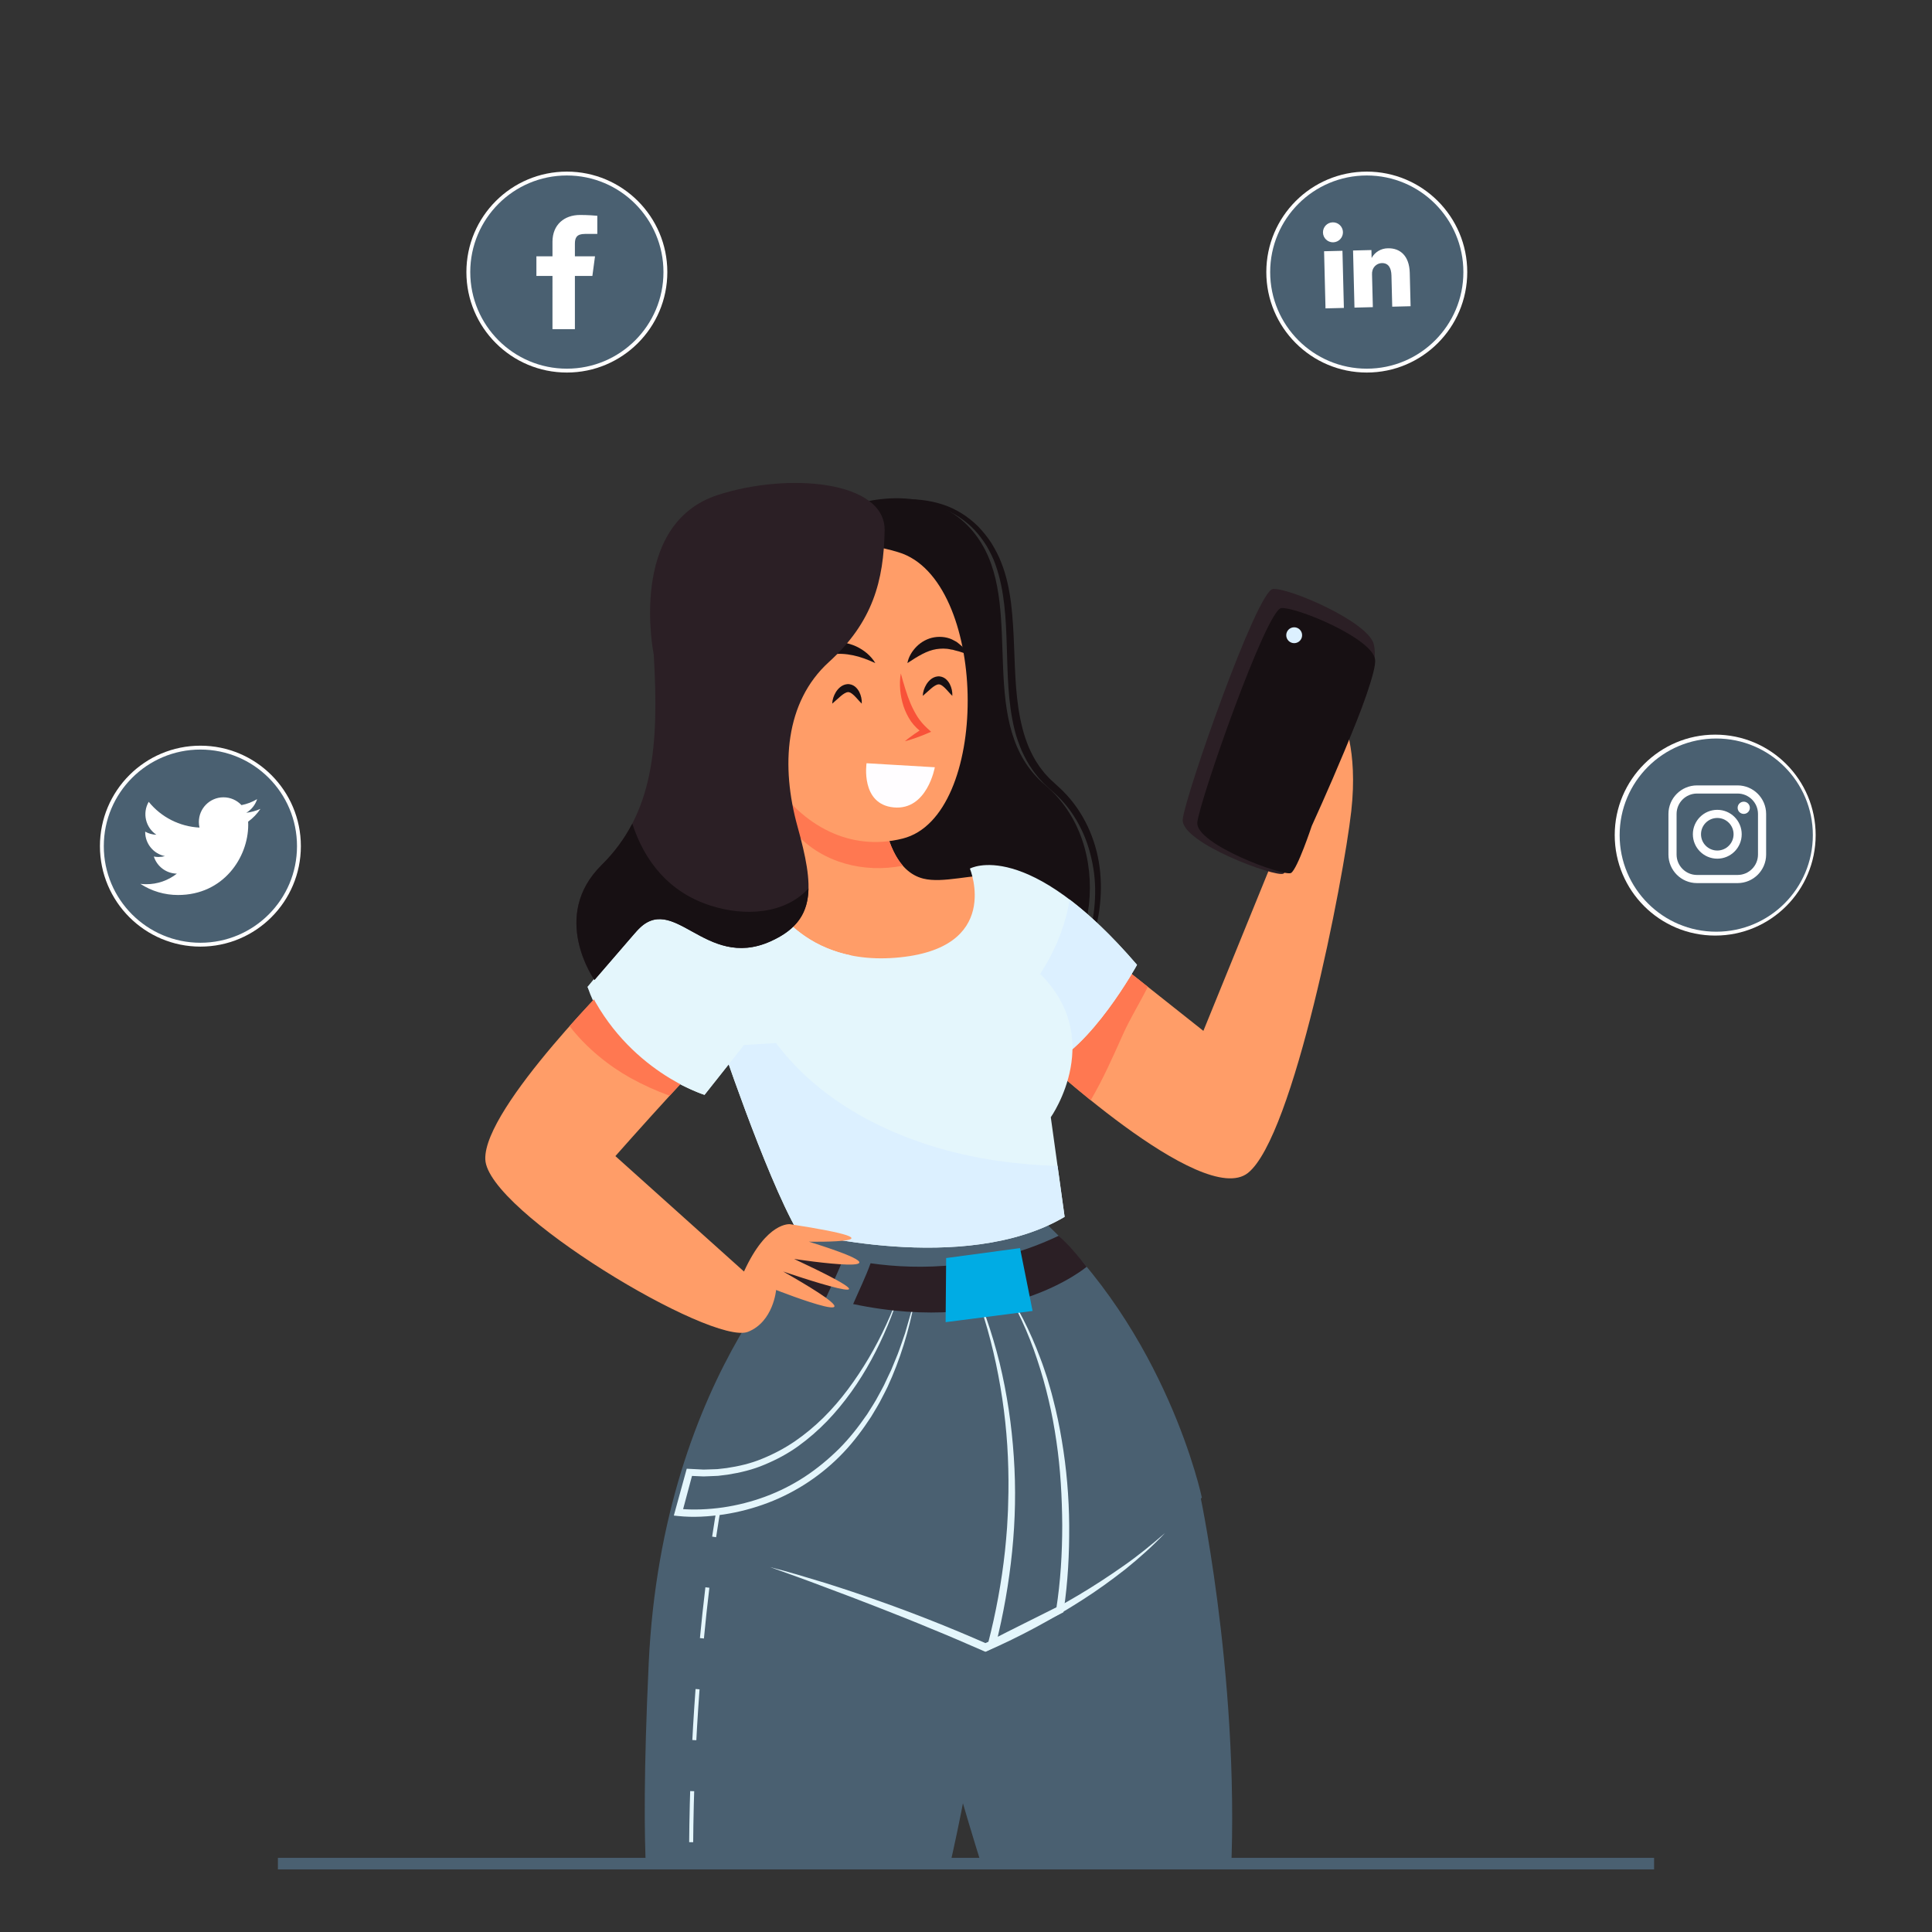 <?xml version="1.0" encoding="utf-8"?>
<!-- Generator: Adobe Illustrator 16.0.0, SVG Export Plug-In . SVG Version: 6.00 Build 0)  -->
<!DOCTYPE svg PUBLIC "-//W3C//DTD SVG 1.1//EN" "http://www.w3.org/Graphics/SVG/1.1/DTD/svg11.dtd">
<svg version="1.1" id="Layer_1" xmlns="http://www.w3.org/2000/svg" xmlns:xlink="http://www.w3.org/1999/xlink" x="0px" y="0px"
	 width="500px" height="500px" viewBox="0 0 500 500" enable-background="new 0 0 500 500" xml:space="preserve">
<rect x="0" y="0" width="500" height="500" fill="#333333" stroke="none"/>
<g>
	<defs>
		<rect id="SVGID_1_" width="500" height="500"/>
	</defs>
	<clipPath id="SVGID_2_">
		<use xlink:href="#SVGID_1_"  overflow="visible"/>
	</clipPath>
</g>
<g>
	<defs>
		<rect id="SVGID_3_" x="53.39" y="100.503" width="381.802" height="381.803"/>
	</defs>
	<clipPath id="SVGID_4_">
		<use xlink:href="#SVGID_3_"  overflow="visible"/>
	</clipPath>
	<path clip-path="url(#SVGID_4_)" fill="#4A6071" d="M232.156,387.572h78.569c0,0,11.514,54.692,7.196,107.945h-59.73
		C258.19,495.518,235.034,427.152,232.156,387.572"/>
	<path clip-path="url(#SVGID_4_)" fill="#4A6071" d="M212.089,318.666c0,0-40.643,35.521-44.206,111.808
		c-2.617,56.049,0.613,65.735,0.613,65.735h74.039c0,0,9.713-35.946,12.48-69.852c0,0,36.648-17.334,56.022-38.785
		c0,0-8.995-42.901-42.209-72.655C268.829,314.917,242.535,329.334,212.089,318.666"/>
	<path clip-path="url(#SVGID_4_)" fill="#E4F6FC" d="M199.288,405.563c4.815,1.216,9.562,2.676,14.314,4.117
		c4.736,1.493,9.449,3.062,14.127,4.733c9.367,3.31,18.604,6.995,27.705,10.999l-0.813-0.009c4.194-1.781,8.341-3.819,12.429-5.903
		c4.091-2.097,8.101-4.347,12.062-6.681c3.956-2.346,7.802-4.869,11.571-7.509c3.782-2.63,7.344-5.55,10.842-8.575
		c-3.183,3.353-6.642,6.45-10.25,9.362c-3.649,2.854-7.41,5.586-11.328,8.069c-3.899,2.512-7.914,4.844-11.997,7.046
		c-4.093,2.198-8.248,4.224-12.535,6.096l-0.396,0.173l-0.419-0.182c-4.538-1.972-9.071-3.957-13.662-5.809
		c-4.564-1.915-9.174-3.722-13.783-5.533c-4.614-1.802-9.243-3.569-13.89-5.291C208.633,408.895,203.96,407.242,199.288,405.563"/>
	<path clip-path="url(#SVGID_4_)" fill="#E4F6FC" d="M250.406,329.751c1.918,3.6,3.446,7.401,4.804,11.251
		c1.349,3.855,2.512,7.779,3.494,11.749c1.926,7.95,3.123,16.079,3.667,24.251c0.561,8.173,0.396,16.4-0.435,24.554
		c-0.824,8.156-2.251,16.251-4.25,24.203l-1.442-1.161c5.847-3.01,11.753-5.906,17.629-8.86l-0.524,0.705
		c1.123-7.114,1.552-14.436,1.558-21.691c-0.051-7.268-0.442-14.549-1.51-21.747c-0.518-3.6-1.175-7.183-2.021-10.721
		c-0.824-3.544-1.817-7.049-2.975-10.501c-2.269-6.927-5.397-13.561-9.173-19.825c4.109,6.053,7.445,12.648,9.994,19.533
		c0.673,1.71,1.225,3.462,1.809,5.205c0.505,1.765,1.058,3.52,1.488,5.306c0.935,3.555,1.678,7.158,2.279,10.784
		c1.222,7.25,1.854,14.602,1.909,21.956c0.044,7.364-0.322,14.695-1.427,22.041l-0.071,0.476l-0.452,0.229
		c-5.866,2.975-11.703,6.008-17.597,8.926l-2,0.991l0.557-2.151c2.032-7.843,3.499-15.832,4.374-23.887
		c0.234-2.013,0.368-4.034,0.537-6.053c0.099-2.023,0.255-4.045,0.28-6.07c0.139-4.049,0.109-8.105-0.064-12.156
		c-0.348-8.102-1.396-16.176-3.078-24.122C256.074,345.028,253.78,337.173,250.406,329.751"/>
	<path clip-path="url(#SVGID_4_)" fill="#E4F6FC" d="M232.959,333.843c-0.868,3.14-1.981,6.212-3.238,9.222
		c-1.254,3.011-2.655,5.966-4.214,8.84c-3.12,5.744-6.922,11.154-11.48,15.906c-2.295,2.357-4.784,4.537-7.469,6.47
		c-2.686,1.936-5.635,3.499-8.697,4.771c-3.058,1.308-6.321,2.083-9.598,2.595l-2.474,0.302c-0.829,0.05-1.66,0.069-2.489,0.104
		l-1.245,0.046l-1.244-0.056l-2.487-0.11l0.949-0.661l-2.777,10.383l-0.782-1.179c3.693,0.354,7.586,0.177,11.345-0.351
		c3.775-0.549,7.494-1.497,11.07-2.826c3.576-1.331,7.004-3.062,10.195-5.157c3.19-2.099,6.141-4.551,8.862-7.243
		c2.707-2.713,5.071-5.752,7.246-8.918c1.014-1.633,2.097-3.228,2.975-4.944c0.452-0.849,0.945-1.679,1.366-2.545l1.233-2.617
		l0.625-1.305l0.55-1.339l1.101-2.681c0.697-1.802,1.285-3.646,1.935-5.47l1.61-5.582l1.368-5.655
		c-1.239,7.662-3.283,15.225-6.32,22.417l-1.187,2.678c-0.407,0.888-0.886,1.74-1.326,2.612c-0.852,1.763-1.913,3.409-2.908,5.095
		c-2.141,3.275-4.486,6.439-7.201,9.289c-5.412,5.707-12.135,10.194-19.509,12.994c-3.685,1.402-7.52,2.411-11.418,3.009
		c-3.916,0.553-7.831,0.837-11.865,0.404l-1.075-0.115l0.294-1.064l2.855-10.361l0.192-0.699l0.756,0.039l2.389,0.122l1.195,0.063
		l1.195-0.036l2.389-0.081l2.373-0.272c3.143-0.469,6.275-1.183,9.22-2.417c2.954-1.196,5.788-2.701,8.441-4.496
		c2.642-1.813,5.115-3.877,7.412-6.132c4.585-4.532,8.393-9.821,11.708-15.384C228.09,345.92,230.844,339.999,232.959,333.843"/>
	<path clip-path="url(#SVGID_4_)" fill="none" stroke="#E4F6FC" stroke-width="1.038" stroke-miterlimit="10" d="M185.795,391.607
		c0,0-0.387,2.166-0.978,6.146"/>
	
		<path clip-path="url(#SVGID_4_)" fill="none" stroke="#E4F6FC" stroke-width="1.038" stroke-miterlimit="10" stroke-dasharray="13.215,13.215" d="
		M183.071,410.85c-1.985,16.57-4.312,42.513-4.215,72.52"/>
	<path clip-path="url(#SVGID_4_)" fill="#2B1F25" d="M218.25,325.643c-6.805-1.526-10.891-3.286-10.891-3.286l-6.502,9.091
		c4.497,1.763,8.811,3.188,12.948,4.332C215.32,332.4,217.009,329.072,218.25,325.643"/>
	<path clip-path="url(#SVGID_4_)" fill="#2B1F25" d="M273.974,319.822c-18.43,8.751-36.146,8.888-48.67,7.11
		c-1.285,3.576-2.985,7.033-4.51,10.554c39.374,8.305,60.438-9.65,60.438-9.65C276.582,321.897,273.974,319.822,273.974,319.822"/>
	<polygon clip-path="url(#SVGID_4_)" fill="#00ACE4" points="244.866,325.583 244.726,342.178 267.232,339.272 263.979,323.007 	"/>
	<path clip-path="url(#SVGID_4_)" fill="#171013" d="M220.242,130.858c0,0,22.639-8.303,33.71,9.687
		c11.071,17.991-1.52,47.399,16.539,62.622c18.059,15.223,14.242,47.692-6.339,59.136
		C243.573,273.746,200.371,190.712,220.242,130.858"/>
	<path clip-path="url(#SVGID_4_)" fill="#171013" d="M222.358,131.411c3.393-1.241,6.987-1.955,10.617-2.159
		c3.628-0.203,7.328,0.136,10.842,1.262c3.52,1.112,6.738,3.156,9.363,5.773c1.295,1.33,2.438,2.798,3.45,4.349
		c0.957,1.585,1.854,3.224,2.496,4.96c1.381,3.442,2.098,7.084,2.555,10.706c0.434,3.63,0.616,7.264,0.758,10.876
		c0.296,7.205,0.391,14.447,2.173,21.283c0.408,1.715,1.007,3.362,1.652,4.984c0.728,1.582,1.496,3.154,2.506,4.569
		c0.459,0.739,1.046,1.384,1.564,2.079c0.606,0.622,1.14,1.313,1.8,1.882c1.216,1.161,2.739,2.415,3.953,3.791
		c5.038,5.506,7.977,12.729,8.646,20.056c0.35,3.669,0.176,7.37-0.433,10.985c-0.638,3.612-1.749,7.134-3.301,10.446
		c-1.602,3.289-3.665,6.345-6.125,9.028c-2.488,2.656-5.404,4.898-8.604,6.574c3.091-1.871,5.848-4.237,8.193-6.94
		c2.305-2.743,4.19-5.819,5.611-9.085c1.411-3.271,2.409-6.716,2.932-10.231c0.496-3.517,0.567-7.092,0.14-10.603
		c-0.465-3.502-1.343-6.951-2.743-10.176c-1.426-3.206-3.296-6.231-5.705-8.775c-1.195-1.321-2.484-2.35-3.895-3.664
		c-0.713-0.607-1.302-1.344-1.957-2.013c-0.569-0.741-1.207-1.438-1.71-2.228c-1.102-1.522-1.945-3.2-2.735-4.889
		c-0.705-1.722-1.361-3.471-1.796-5.27c-1.805-7.205-1.812-14.549-2.051-21.737c-0.225-7.176-0.55-14.42-2.915-21.084
		c-0.566-1.671-1.375-3.235-2.238-4.761c-0.924-1.496-1.97-2.914-3.159-4.206c-2.418-2.541-5.412-4.548-8.754-5.723
		c-3.322-1.225-6.914-1.719-10.492-1.672c-1.792,0.024-3.586,0.175-5.363,0.451C225.854,130.514,224.083,130.878,222.358,131.411"/>
	<path clip-path="url(#SVGID_4_)" fill="#FF9D68" d="M200.857,192.094c0,0,10.367,34.252,2.583,35.29
		c-7.785,1.037-36.502-4.152-27.852,22.834c8.65,26.986,53.8,34.252,53.8,34.252s53.861-14.788,46.135-42.735
		c-6.693-24.21-26.338-11.796-36.574-14.351c-14.079-3.516-11.118-35.29-11.118-35.29H200.857z"/>
	<path clip-path="url(#SVGID_4_)" fill="#FF7851" d="M233.66,224.042c-7.956-9.078-5.829-31.948-5.829-31.948h-26.975
		c0,0,4.058,13.405,5.19,23.697C212.937,223.303,223.613,226.038,233.66,224.042"/>
	<path clip-path="url(#SVGID_4_)" fill="#FF9D68" d="M233.66,143.313c0,0-29.875-11.415-38.953,15.318
		c-10.416,30.671,11.488,65.352,38.953,58.375C256.121,211.3,255.938,151.999,233.66,143.313"/>
	<path clip-path="url(#SVGID_4_)" fill="#FF9D68" d="M282.995,244.238l28.438,22.55l24.637-60.492c0,0-19.624-18.562,2.442-5.739
		c0,0-24.409-37.601,2.122-5.118c0,0-16.515-41.924,3.339-7.021c0,0-13.998-35.978,3.426-2.677c0,0,4.131,7.986,2.307,24.193
		c-2.017,17.915-14.926,84.24-26.736,93.622c-11.809,9.38-55.214-31.338-55.214-31.338L282.995,244.238z"/>
	<path clip-path="url(#SVGID_4_)" fill="#FF7851" d="M290.604,267.735c1.896-4.24,4.396-8.203,6.446-12.354l-14.055-11.144
		l-15.239,27.979c0,0,6.183,5.8,14.514,12.517C285.472,279.295,288.016,273.523,290.604,267.735"/>
	<path clip-path="url(#SVGID_4_)" fill="#E4F6FC" d="M192.542,270.459l-10.217,12.891c0,0-23.516-7.7-30.262-27.94
		c0,0,22.445-22.834,26.791-25.429c4.347-2.595,17.321-3.114,17.321-3.114s7.554,23.181,35.499,21.005
		c27.946-2.177,19.338-23.081,19.338-23.081s14.703-8.303,43.246,24.91c0,0-11.936,21.797-23.871,26.468
		c-11.938,4.67-45.587-7.785-45.587-7.785L192.542,270.459z"/>
	<path clip-path="url(#SVGID_4_)" fill="#DCF0FF" d="M276.833,232.816c-0.212,1.286-0.476,2.53-0.766,3.691
		c-1.895,7.596-5.556,14.314-10.407,20.433c-5.283,6.664-11.761,12.772-18.936,17.962c8.945,2.058,18.407,3.321,23.662,1.265
		c11.936-4.671,23.872-26.467,23.872-26.467C287.72,242.091,281.909,236.667,276.833,232.816"/>
	<path clip-path="url(#SVGID_4_)" fill="#2B1F25" d="M337.909,213.019c0,0-3.969,11.947-5.751,13.069
		c-1.783,1.123-26.663-7.972-26.068-14.044c0.593-6.072,19.233-59.259,23.341-59.621c4.105-0.362,24.575,8.441,26.087,14.256
		C358.438,177.899,337.909,213.019,337.909,213.019"/>
	<path clip-path="url(#SVGID_4_)" fill="#171013" d="M339.481,213.757c0,0-3.692,11.117-5.352,12.161
		c-1.658,1.045-24.812-7.418-24.258-13.068c0.552-5.651,17.897-55.143,21.72-55.48c3.821-0.337,23.438,7.738,24.274,13.266
		C356.704,176.164,339.481,213.757,339.481,213.757"/>
	<path clip-path="url(#SVGID_4_)" fill="#DCF0FF" d="M332.879,164.396c0,1.134,0.919,2.054,2.055,2.054
		c1.134,0,2.053-0.92,2.053-2.054c0-1.134-0.919-2.054-2.053-2.054C333.798,162.342,332.879,163.262,332.879,164.396"/>
	<path clip-path="url(#SVGID_4_)" fill="#E4F6FC" d="M206.392,318.666c0,0,43.129,11.647,69.131-3.749l-3.58-25.774
		c0,0,15.05-21.277-4.15-38.403c-19.202-17.126-81.997,16.607-81.997,16.607S197.927,303.849,206.392,318.666"/>
	<path clip-path="url(#SVGID_4_)" fill="#DCF0FF" d="M258.019,300.392c-24.892-3.633-50.125-15.668-62.027-38.089
		c-6.235,2.915-10.197,5.043-10.197,5.043s12.132,36.502,20.597,51.321c0,0,43.129,11.646,69.13-3.749l-1.831-13.182
		C268.368,301.593,263.109,301.135,258.019,300.392"/>
	<path clip-path="url(#SVGID_4_)" fill="#FF9D68" d="M160.884,251.258c0,0-35.809,35.29-35.29,48.783
		c0.519,13.493,58.677,48.305,67.985,44.631c6.573-2.595,7.277-10.829,7.277-10.829s32.73,12.835,1.828-4.774
		c0,0,36.402,12.473,2.831-3.252c0,0,35.29,5.362,3.834-4.467c0,0,27.745,0.487-4.872-4.528c0,0-5.987-0.769-11.936,12.247
		l-33.281-29.872c0,0,28.091-31.851,37.433-39.636C206.035,251.777,189.946,224.272,160.884,251.258"/>
	<path clip-path="url(#SVGID_4_)" fill="#FF7851" d="M163.119,278.945c3.318,1.843,6.717,3.369,10.185,4.632
		c8.452-9.25,18.494-19.937,23.39-24.016c9.341-7.785-6.747-35.29-35.809-8.304c0,0-6.242,6.156-13.474,14.301
		C151.707,271.197,157.713,275.944,163.119,278.945"/>
	<path clip-path="url(#SVGID_4_)" fill="#E4F6FC" d="M220.242,247.258c-18.642-3.765-24.068-20.392-24.068-20.392
		s-12.494,1.588-17.32,3.113c-8.974,2.837-26.792,25.43-26.792,25.43c10.207,21.807,30.263,27.941,30.263,27.941l10.216-12.892
		l27.457-1.767C219.907,261.524,219.77,254.38,220.242,247.258"/>
	<path clip-path="url(#SVGID_4_)" fill="#FFFDFF" d="M224.262,197.525l17.668,1.039c0,0-1.963,11.201-10.624,10.393
		C222.645,208.149,224.262,197.525,224.262,197.525"/>
	<path clip-path="url(#SVGID_4_)" fill="#F85239" d="M233.136,174.284c0.367,1.371,0.744,2.696,1.149,3.997
		c0.409,1.299,0.851,2.568,1.363,3.791c0.53,1.214,1.126,2.374,1.814,3.466c0.715,1.073,1.536,2.044,2.487,2.911l1.024,0.934
		l-1.135,0.481c-0.911,0.386-1.835,0.745-2.771,1.082c-0.943,0.322-1.884,0.648-2.872,0.884c0.766-0.667,1.579-1.243,2.389-1.824
		c0.818-0.565,1.647-1.108,2.491-1.625l-0.111,1.414c-1.245-0.83-2.342-1.891-3.204-3.104c-0.831-1.229-1.473-2.562-1.935-3.938
		c-0.443-1.381-0.727-2.795-0.853-4.216C232.856,177.117,232.866,175.685,233.136,174.284"/>
	<path clip-path="url(#SVGID_4_)" fill="#171013" d="M234.837,171.604c0.307-1.634,1.195-3.078,2.376-4.28
		c1.19-1.188,2.801-2.102,4.593-2.396c1.774-0.289,3.683-0.01,5.158,0.869c0.193,0.094,0.38,0.197,0.565,0.299l0.502,0.386
		c0.33,0.26,0.648,0.529,0.952,0.803c0.556,0.615,1.054,1.268,1.456,1.977c-0.839-0.172-1.538-0.463-2.254-0.674
		c-0.365-0.084-0.718-0.173-1.059-0.271l-0.503-0.151l-0.512-0.074c-1.33-0.324-2.579-0.268-3.784-0.095
		c-1.21,0.196-2.417,0.638-3.647,1.277C237.447,169.915,236.205,170.703,234.837,171.604"/>
	<path clip-path="url(#SVGID_4_)" fill="#171013" d="M226.533,171.604c-1.974-0.901-3.851-1.621-5.746-2.008
		c-1.883-0.388-3.736-0.522-5.55-0.225c-0.457,0.036-0.899,0.192-1.351,0.275c-0.226,0.052-0.459,0.07-0.679,0.148
		c-0.22,0.079-0.438,0.164-0.662,0.235c-0.441,0.164-0.91,0.257-1.341,0.47c-0.432,0.209-0.874,0.405-1.325,0.598
		c-0.466,0.166-0.873,0.451-1.318,0.682l-1.347,0.716c-0.874,0.536-1.736,1.117-2.737,1.61c0.491-0.963,1.097-1.866,1.735-2.764
		c0.757-0.771,1.456-1.659,2.361-2.315c0.452-0.33,0.911-0.657,1.382-0.971c0.458-0.336,1.012-0.518,1.522-0.78
		c0.518-0.25,1.048-0.472,1.619-0.601c0.566-0.13,1.121-0.321,1.702-0.385c2.318-0.373,4.727,0.061,6.783,1
		C223.633,168.249,225.411,169.72,226.533,171.604"/>
	<path clip-path="url(#SVGID_4_)" fill="#171013" d="M238.813,180.095c0.04-1.067,0.385-2.056,0.937-2.977
		c0.284-0.456,0.634-0.893,1.097-1.276c0.46-0.377,1.067-0.712,1.81-0.789c0.747-0.083,1.516,0.199,2.024,0.603
		c0.514,0.408,0.851,0.888,1.12,1.374c0.491,0.985,0.708,2.004,0.661,3.065c-0.758-0.743-1.357-1.505-1.985-2.111
		c-0.318-0.286-0.621-0.549-0.906-0.702c-0.289-0.147-0.5-0.19-0.725-0.162c-0.459,0.023-1.183,0.468-1.851,1.045
		C240.302,178.738,239.623,179.417,238.813,180.095"/>
	<path clip-path="url(#SVGID_4_)" fill="#171013" d="M215.379,182.105c0.04-1.067,0.385-2.056,0.937-2.977
		c0.283-0.456,0.634-0.893,1.097-1.276c0.459-0.377,1.066-0.712,1.81-0.789c0.747-0.083,1.516,0.199,2.023,0.603
		c0.515,0.408,0.851,0.888,1.121,1.374c0.491,0.985,0.708,2.004,0.661,3.065c-0.759-0.743-1.357-1.505-1.985-2.111
		c-0.318-0.286-0.621-0.549-0.907-0.701c-0.288-0.148-0.499-0.191-0.725-0.163c-0.458,0.023-1.182,0.468-1.85,1.045
		C216.868,180.748,216.189,181.427,215.379,182.105"/>
	<path clip-path="url(#SVGID_4_)" fill="#2B1F25" d="M169.188,169.406c0,0-6.92-33.704,16.607-41.315
		c18.283-5.916,43.394-3.667,43.148,9.237c-0.247,12.905-3.015,23.63-14.432,34.01c-11.417,10.379-12.433,26.986-8.119,42.555
		c4.313,15.569,5.005,24.388-7.042,29.754c-17.02,7.579-25.016-13.327-34.588-2.69l-10.921,12.652c0,0-11.639-16.422,1.854-29.741
		C169.188,210.548,170.572,192.932,169.188,169.406"/>
	<path clip-path="url(#SVGID_4_)" fill="#171013" d="M183.874,234.365c-10.843-3.488-17.091-11.555-20.236-21.221
		c-1.999,3.854-4.598,7.421-7.943,10.723c-13.493,13.32-1.854,29.742-1.854,29.742l10.921-12.653
		c9.573-10.637,17.568,10.271,34.588,2.69c7.084-3.155,9.76-7.507,9.888-13.721C203.118,236.593,192.785,237.232,183.874,234.365"/>
</g>
<path fill="#FFFFFF" d="M77.864,218.983c0,14.359-11.641,26-26,26s-26-11.641-26-26s11.641-26,26-26S77.864,204.625,77.864,218.983"
	/>
<path fill="#4A6071" d="M51.864,193.984c-13.807,0-25,11.192-25,25c0,13.807,11.192,25,25,25c13.807,0,25-11.193,25-25
	C76.864,205.176,65.671,193.984,51.864,193.984 M64.219,212.643c0.013,0.27,0.02,0.546,0.02,0.823
	c0,8.434-6.413,18.159-18.153,18.159c-3.464,0.008-6.855-0.994-9.758-2.884c0.505,0.061,1.013,0.092,1.521,0.092
	c2.873,0.006,5.663-0.957,7.921-2.732c-2.729-0.051-5.124-1.832-5.959-4.431c0.395,0.079,0.796,0.119,1.199,0.118
	c0.567,0,1.131-0.075,1.679-0.223c-2.977-0.602-5.117-3.219-5.116-6.255v-0.079c0.886,0.498,1.88,0.771,2.897,0.796
	c-2.807-1.871-3.675-5.602-1.982-8.52c3.233,3.991,8.012,6.416,13.142,6.67c-0.112-0.477-0.167-0.965-0.165-1.455
	c-0.004-3.52,2.846-6.376,6.366-6.38c1.767-0.002,3.456,0.73,4.663,2.021c1.429-0.279,2.798-0.802,4.049-1.547
	c-0.476,1.478-1.472,2.732-2.805,3.529c1.264-0.153,2.497-0.493,3.661-1.007C66.544,210.62,65.467,211.739,64.219,212.643"/>
<path fill="#FFFFFF" d="M172.703,70.413c0,14.359-11.641,26-26,26c-14.359,0-26-11.641-26-26s11.641-26,26-26
	C161.062,44.413,172.703,56.054,172.703,70.413"/>
<path fill="#4A6071" d="M146.703,45.413c-13.807,0-25,11.193-25,25c0,13.807,11.193,25,25,25c13.807,0,25-11.193,25-25
	C171.703,56.606,160.509,45.413,146.703,45.413 M154.585,60.54h-3.2c-2.185,0-2.602,1.034-2.602,2.557v3.236h5.204l-0.68,5.077
	h-4.524v13.78h-5.802V71.41h-4.162v-5.077h4.162V62.58c0-4.497,3.118-6.945,7.135-6.945c1.922,0,3.989,0.146,4.469,0.209V60.54z"/>
<path fill="#FFFFFF" d="M469.89,216.125c0,14.359-11.641,26-26,26s-26-11.641-26-26c0-14.359,11.641-26,26-26
	S469.89,201.766,469.89,216.125"/>
<path fill="#4A6071" d="M444.433,211.689c2.327,0,4.214,1.887,4.214,4.214c0,2.327-1.887,4.214-4.214,4.214
	s-4.214-1.887-4.214-4.214C440.219,213.577,442.105,211.689,444.433,211.689"/>
<path fill="#4A6071" d="M449.7,205.369h-10.535c-2.905,0.008-5.259,2.361-5.267,5.267v10.535c0.008,2.905,2.361,5.259,5.267,5.267
	H449.7c2.905-0.008,5.259-2.362,5.267-5.267v-10.535C454.959,207.731,452.605,205.377,449.7,205.369 M444.433,222.224
	c-3.491,0-6.32-2.83-6.32-6.321c0-3.491,2.83-6.32,6.32-6.32s6.32,2.83,6.32,6.32C450.752,219.394,447.923,222.223,444.433,222.224
	 M451.28,210.636c-0.873,0-1.58-0.707-1.58-1.58s0.707-1.58,1.58-1.58s1.58,0.707,1.58,1.58c0.002,0.87-0.702,1.578-1.572,1.58
	H451.28z"/>
<path fill="#4A6071" d="M444.162,191.125c-13.807,0-25,11.193-25,25c0,13.807,11.193,25,25,25c13.808,0,25-11.193,25-25
	C469.162,202.318,457.97,191.125,444.162,191.125 M457.074,221.171c-0.012,4.068-3.306,7.363-7.374,7.374h-10.535
	c-4.067-0.011-7.362-3.306-7.374-7.374v-10.535c0.012-4.067,3.307-7.362,7.374-7.374H449.7c4.068,0.012,7.362,3.307,7.374,7.374
	V221.171z"/>
<line fill="none" stroke="#4A6071" stroke-width="3" stroke-miterlimit="10" x1="71.924" y1="482.306" x2="428.075" y2="482.306"/>
<path fill="#FFFFFF" d="M379.722,70.413c0,14.359-11.641,26-26,26s-26-11.641-26-26s11.641-26,26-26S379.722,56.054,379.722,70.413"
	/>
<path fill="#4A6071" d="M353.722,45.413c-13.808,0-25.001,11.193-25.001,25c0,13.807,11.193,25,25.001,25c13.807,0,25-11.193,25-25
	C378.722,56.606,367.528,45.413,353.722,45.413"/>
<g>
	
		<rect x="342.745" y="64.957" transform="matrix(1 -0.025 0.025 1 -1.698 8.634)" fill="#FFFFFF" width="4.755" height="14.787"/>
	<path fill="#FFFFFF" d="M345.049,62.709l-0.033,0.002c-1.428,0.024-2.607-1.11-2.633-2.538c-0.025-1.428,1.107-2.608,2.535-2.633
		c1.429-0.026,2.607,1.108,2.635,2.536C347.577,61.492,346.464,62.665,345.049,62.709"/>
	<path fill="#FFFFFF" d="M365.06,79.251l-4.754,0.119l-0.201-8.082c-0.048-1.937-0.773-3.242-2.492-3.2
		c-1.103,0.036-2.063,0.765-2.394,1.816c-0.119,0.379-0.164,0.774-0.138,1.17l0.211,8.418l-4.756,0.119l-0.367-14.781l4.755-0.117
		l0.051,2.056c0.844-1.547,2.466-2.509,4.228-2.509c3.123-0.078,5.534,1.92,5.642,6.355L365.06,79.251z"/>
</g>
</svg>

